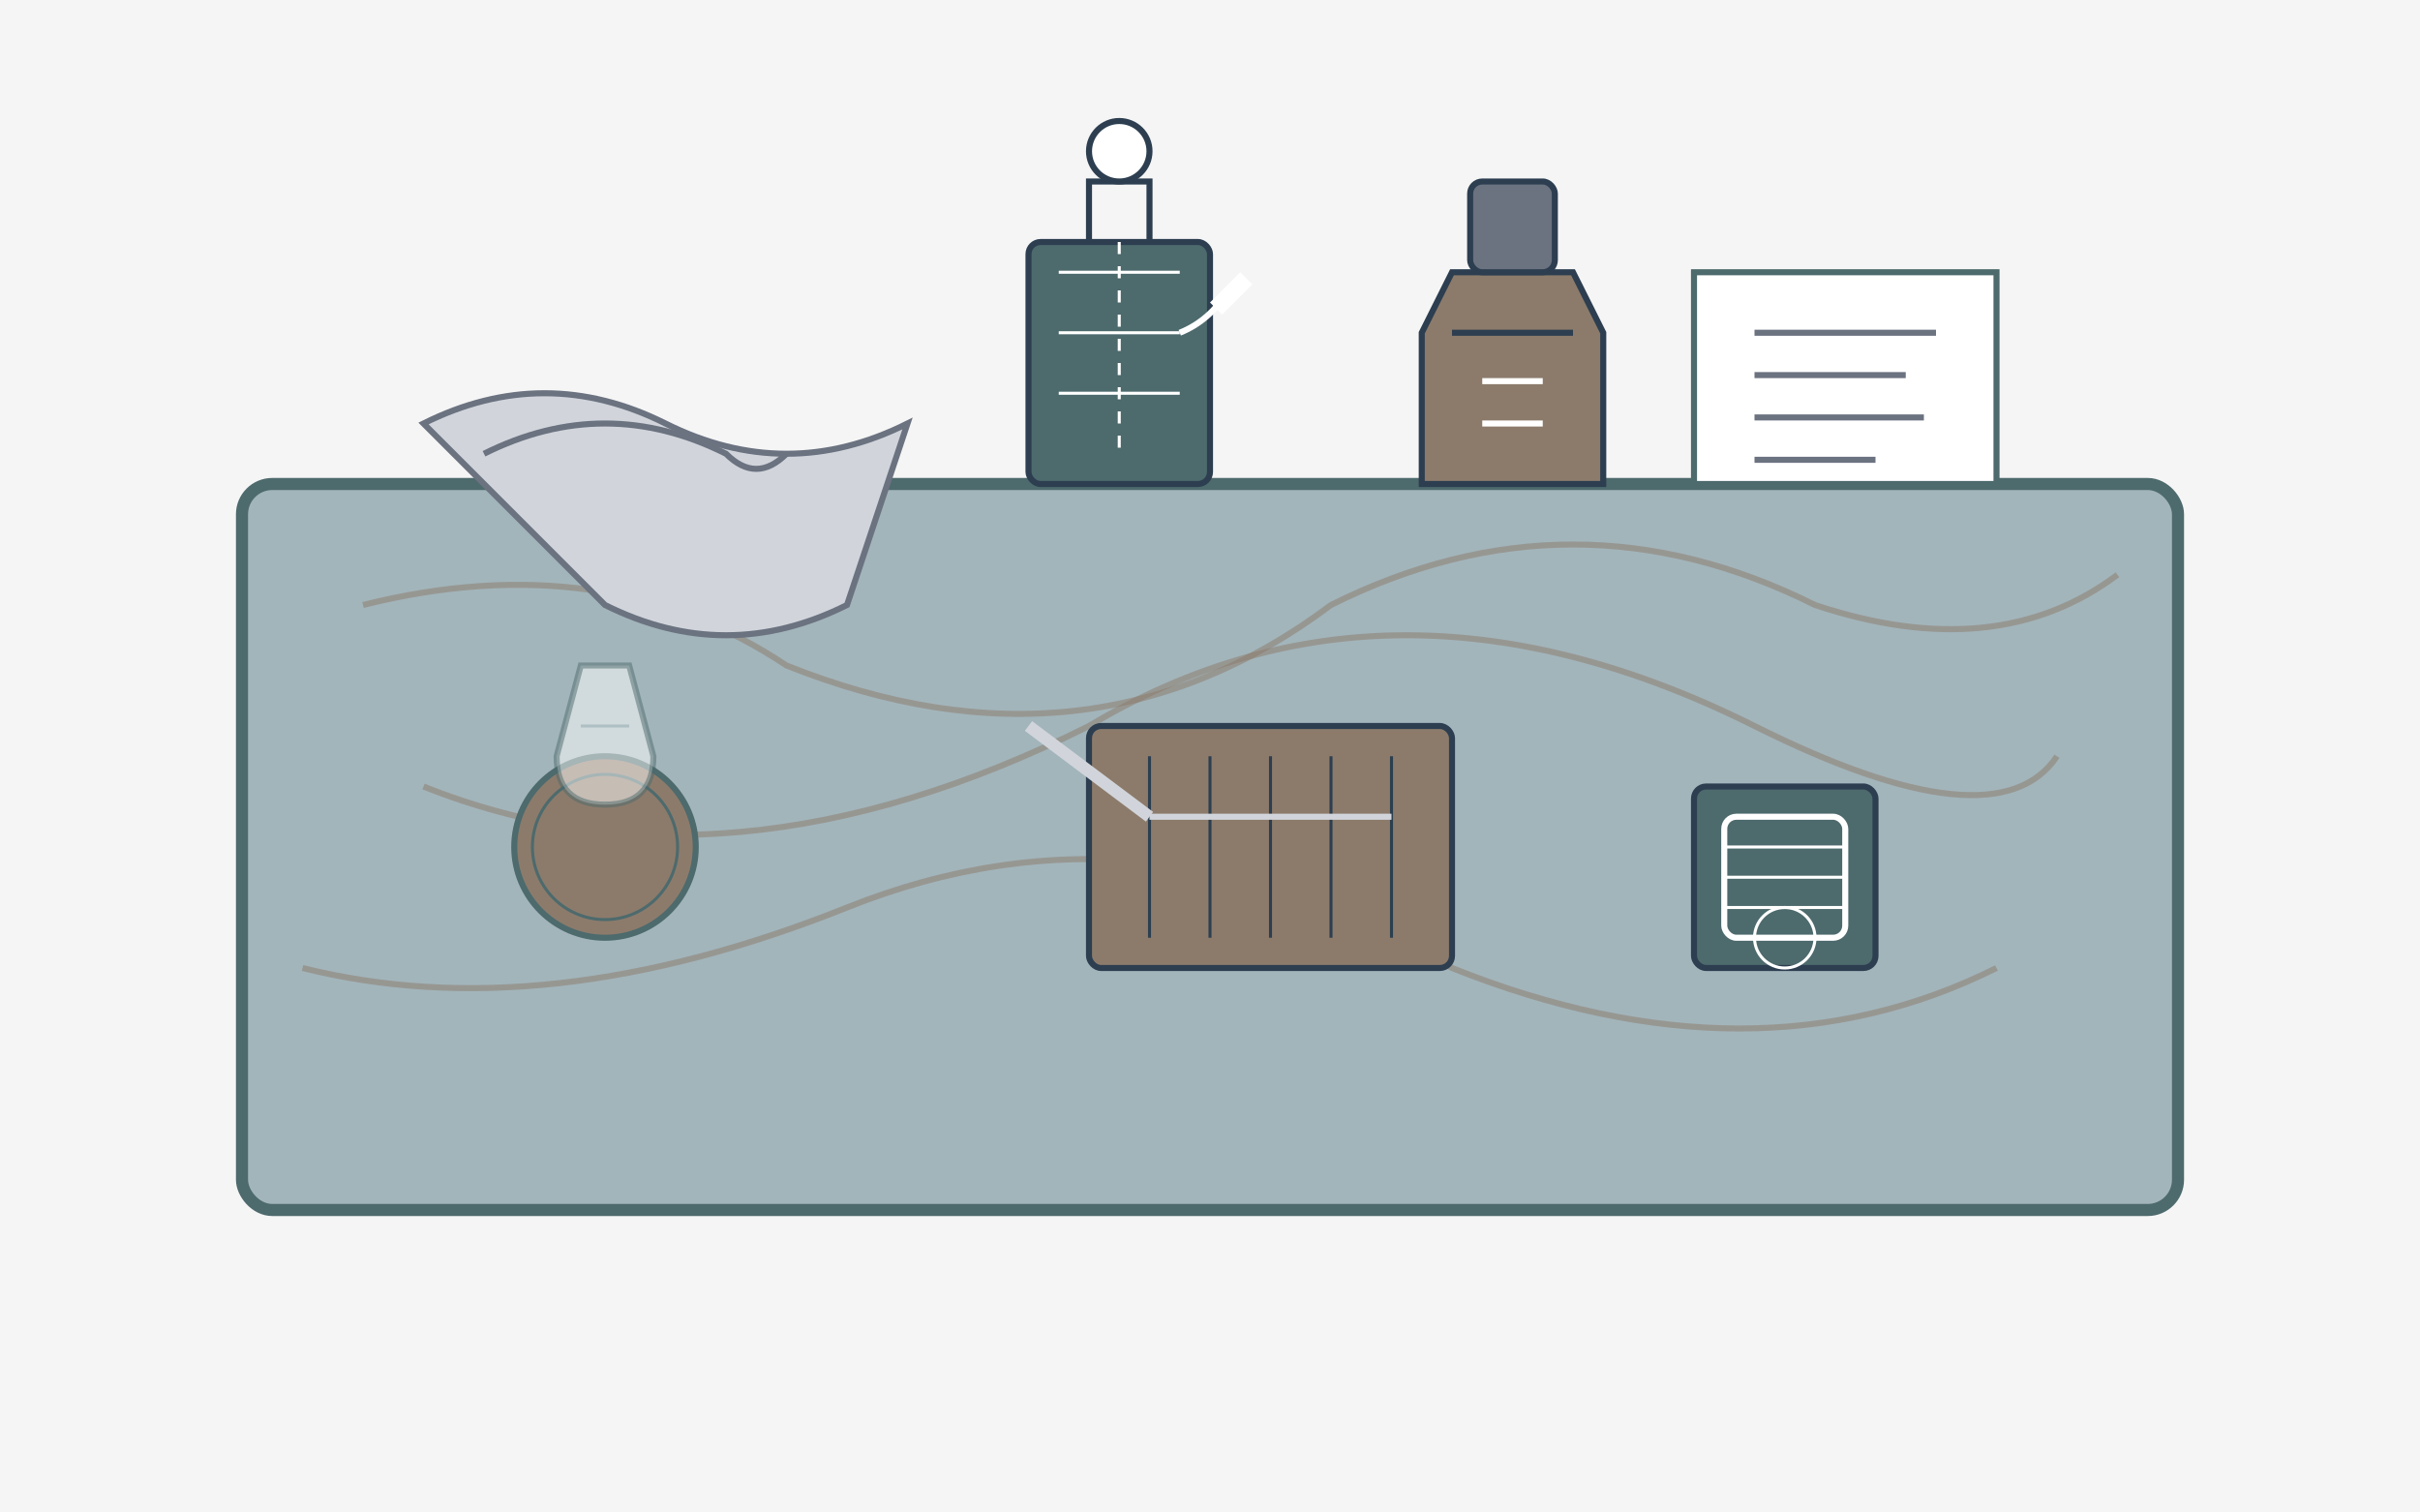 <svg xmlns="http://www.w3.org/2000/svg" viewBox="0 0 400 250" width="400" height="250">
  <!-- Background -->
  <rect x="0" y="0" width="400" height="250" fill="#f5f5f5"/>
  
  <!-- Stone Counter Surface -->
  <rect x="40" y="80" width="320" height="120" rx="5" fill="#a2b5bb" stroke="#4d6a6d" stroke-width="2"/>
  
  <!-- Stone Texture/Veining -->
  <path d="M60 100 Q100 90 130 110 Q180 130 220 100 Q260 80 300 100 Q330 110 350 95" 
        fill="none" stroke="#8c7b6b" stroke-width="1" opacity="0.5"/>
  <path d="M70 130 Q120 150 180 120 Q230 90 290 120 Q330 140 340 125" 
        fill="none" stroke="#8c7b6b" stroke-width="1" opacity="0.5"/>
  <path d="M50 160 Q90 170 140 150 Q190 130 240 160 Q290 180 330 160" 
        fill="none" stroke="#8c7b6b" stroke-width="1" opacity="0.5"/>
  
  <!-- Care Items -->
  <!-- Soft Cleaning Cloth -->
  <path d="M70 70 Q90 60 110 70 Q130 80 150 70 L140 100 Q120 110 100 100 L70 70Z" 
        fill="#d1d5db" stroke="#6b7280" stroke-width="1"/>
  <path d="M80 75 Q100 65 120 75 Q125 80 130 75" 
        fill="none" stroke="#6b7280" stroke-width="1"/>
  
  <!-- Spray Bottle -->
  <rect x="170" y="40" width="30" height="40" rx="2" fill="#4d6a6d" stroke="#2c3e50" stroke-width="1"/>
  <path d="M180 40 L180 30 L190 30 L190 40" fill="none" stroke="#2c3e50" stroke-width="1"/>
  <circle cx="185" cy="25" r="5" fill="#ffffff" stroke="#2c3e50" stroke-width="1"/>
  <path d="M185 40 L185 75" fill="none" stroke="#ffffff" stroke-width="0.5" stroke-dasharray="2,2"/>
  <path d="M175 45 L195 45" fill="none" stroke="#ffffff" stroke-width="0.5"/>
  <path d="M175 55 L195 55" fill="none" stroke="#ffffff" stroke-width="0.5"/>
  <path d="M175 65 L195 65" fill="none" stroke="#ffffff" stroke-width="0.5"/>
  <path d="M200 50 L205 45 L207 47 L202 52 Z" fill="#ffffff"/>
  <path d="M195 55 Q200 53 203 48" fill="none" stroke="#ffffff" stroke-width="1"/>
  
  <!-- Sealer Bottle -->
  <path d="M240 45 L260 45 L265 55 L265 80 L235 80 L235 55 Z" fill="#8c7b6b" stroke="#2c3e50" stroke-width="1"/>
  <rect x="243" y="30" width="14" height="15" rx="2" fill="#6b7280" stroke="#2c3e50" stroke-width="1"/>
  <path d="M240 55 L260 55" fill="none" stroke="#2c3e50" stroke-width="1"/>
  <path d="M245 63 L255 63" fill="none" stroke="#ffffff" stroke-width="1"/>
  <path d="M245 70 L255 70" fill="none" stroke="#ffffff" stroke-width="1"/>
  
  <!-- Cleaning Guide/Instructions -->
  <rect x="280" y="45" width="50" height="35" fill="#ffffff" stroke="#4d6a6d" stroke-width="1"/>
  <line x1="290" y1="55" x2="320" y2="55" stroke="#6b7280" stroke-width="1"/>
  <line x1="290" y1="62" x2="315" y2="62" stroke="#6b7280" stroke-width="1"/>
  <line x1="290" y1="69" x2="318" y2="69" stroke="#6b7280" stroke-width="1"/>
  <line x1="290" y1="76" x2="310" y2="76" stroke="#6b7280" stroke-width="1"/>
  
  <!-- Protective Elements -->
  <!-- Coaster -->
  <circle cx="100" cy="140" r="15" fill="#8c7b6b" stroke="#4d6a6d" stroke-width="1"/>
  <circle cx="100" cy="140" r="12" fill="none" stroke="#4d6a6d" stroke-width="0.5"/>
  
  <!-- Glass with Water (showing it's on a coaster) -->
  <path d="M92 125 L96 110 L104 110 L108 125 Q108 133 100 133 Q92 133 92 125Z" 
        fill="#ffffff" opacity="0.5" stroke="#4d6a6d" stroke-width="1"/>
  <path d="M96 120 L104 120" fill="none" stroke="#a2b5bb" stroke-width="0.5" opacity="0.7"/>
  
  <!-- Cutting Board -->
  <rect x="180" y="120" width="60" height="40" rx="2" fill="#8c7b6b" stroke="#2c3e50" stroke-width="1"/>
  <line x1="190" y1="125" x2="190" y2="155" stroke="#2c3e50" stroke-width="0.5"/>
  <line x1="200" y1="125" x2="200" y2="155" stroke="#2c3e50" stroke-width="0.5"/>
  <line x1="210" y1="125" x2="210" y2="155" stroke="#2c3e50" stroke-width="0.5"/>
  <line x1="220" y1="125" x2="220" y2="155" stroke="#2c3e50" stroke-width="0.5"/>
  <line x1="230" y1="125" x2="230" y2="155" stroke="#2c3e50" stroke-width="0.5"/>
  
  <!-- Knife (showing proper use of cutting board) -->
  <path d="M170 120 L190 135" fill="none" stroke="#d1d5db" stroke-width="2"/>
  <path d="M190 135 L230 135" fill="none" stroke="#d1d5db" stroke-width="1"/>
  
  <!-- Hot Pad/Trivet -->
  <rect x="280" y="130" width="30" height="30" rx="2" fill="#4d6a6d" stroke="#2c3e50" stroke-width="1"/>
  <rect x="285" y="135" width="20" height="20" rx="2" fill="none" stroke="#ffffff" stroke-width="1"/>
  <line x1="285" y1="140" x2="305" y2="140" stroke="#ffffff" stroke-width="0.5"/>
  <line x1="285" y1="145" x2="305" y2="145" stroke="#ffffff" stroke-width="0.5"/>
  <line x1="285" y1="150" x2="305" y2="150" stroke="#ffffff" stroke-width="0.5"/>
  <circle cx="295" cy="155" r="5" fill="none" stroke="#ffffff" stroke-width="0.5"/>
</svg>
